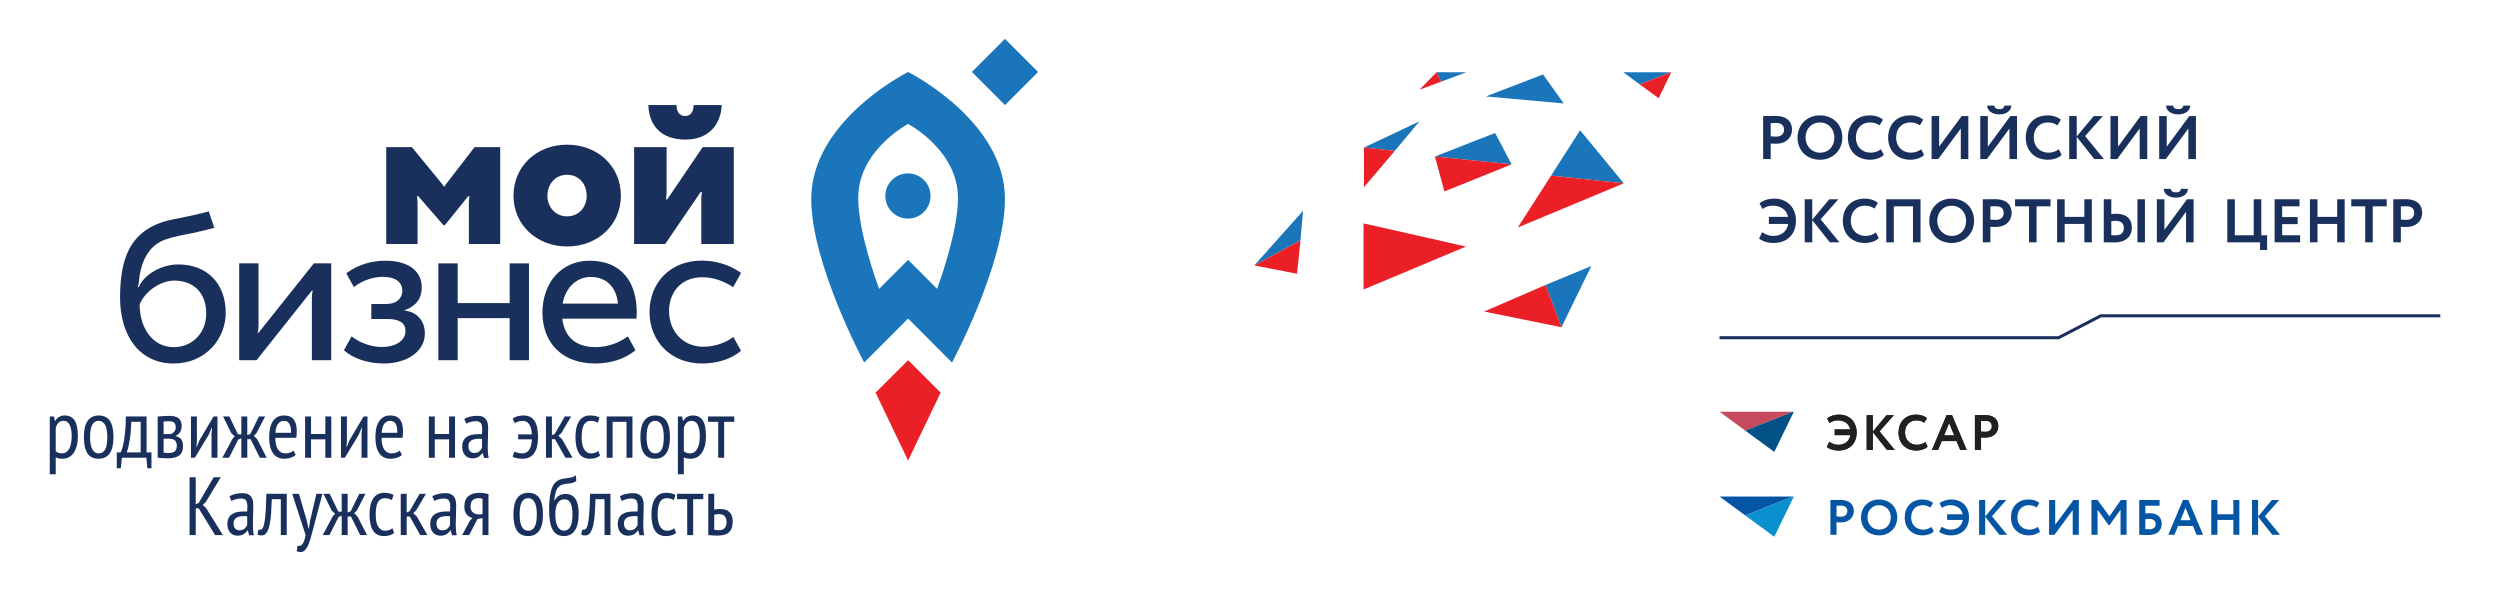 <?xml version="1.0" encoding="UTF-8"?> <svg xmlns="http://www.w3.org/2000/svg" width="330" height="80" viewBox="0 0 330 80" fill="none"> <path d="M7.355 59.562C7.457 59.65 7.571 59.719 7.699 59.769C7.826 59.82 7.995 59.845 8.206 59.845C8.591 59.845 8.896 59.65 9.121 59.257C9.347 58.864 9.46 58.305 9.46 57.578C9.46 57.273 9.44 56.996 9.4 56.75C9.36 56.502 9.296 56.29 9.209 56.111C9.121 55.934 9.011 55.795 8.877 55.697C8.742 55.599 8.576 55.55 8.381 55.55C7.849 55.55 7.508 55.874 7.355 56.521V59.562ZM6.57 54.973H7.127L7.246 55.561H7.29C7.559 55.081 7.98 54.842 8.555 54.842C9.129 54.842 9.559 55.056 9.847 55.484C10.134 55.913 10.277 56.615 10.277 57.589C10.277 58.046 10.23 58.459 10.136 58.826C10.041 59.193 9.906 59.506 9.733 59.764C9.558 60.022 9.346 60.218 9.094 60.352C8.844 60.487 8.566 60.554 8.26 60.554C8.049 60.554 7.882 60.541 7.759 60.516C7.635 60.49 7.501 60.438 7.355 60.358V62.603H6.57V54.973Z" fill="#1A305C"></path> <path d="M11.892 57.699C11.892 58.018 11.911 58.309 11.952 58.571C11.992 58.833 12.057 59.058 12.148 59.247C12.239 59.435 12.357 59.583 12.502 59.688C12.647 59.794 12.822 59.846 13.026 59.846C13.404 59.846 13.687 59.677 13.877 59.339C14.066 59.001 14.16 58.455 14.16 57.699C14.16 57.386 14.14 57.097 14.1 56.831C14.06 56.567 13.994 56.339 13.904 56.15C13.813 55.962 13.694 55.815 13.549 55.709C13.404 55.604 13.229 55.551 13.026 55.551C12.655 55.551 12.373 55.721 12.181 56.063C11.988 56.406 11.892 56.95 11.892 57.699ZM11.074 57.699C11.074 56.717 11.243 55.996 11.581 55.535C11.919 55.073 12.4 54.842 13.026 54.842C13.694 54.842 14.187 55.079 14.504 55.551C14.82 56.023 14.978 56.739 14.978 57.699C14.978 58.688 14.806 59.41 14.465 59.868C14.124 60.326 13.643 60.555 13.026 60.555C12.357 60.555 11.865 60.319 11.548 59.846C11.232 59.374 11.074 58.658 11.074 57.699Z" fill="#1A305C"></path> <path d="M18.565 59.716V55.682H17.333C17.319 55.995 17.298 56.336 17.273 56.707C17.248 57.078 17.209 57.446 17.159 57.813C17.108 58.18 17.046 58.531 16.973 58.865C16.901 59.199 16.816 59.483 16.722 59.716H18.565ZM19.994 61.809H19.448L19.318 60.425H16.09L15.948 61.809H15.414V59.716H15.927C15.97 59.636 16.03 59.488 16.107 59.274C16.183 59.06 16.257 58.762 16.33 58.38C16.402 57.999 16.466 57.528 16.521 56.968C16.575 56.409 16.606 55.744 16.613 54.973H19.35V59.716H19.994V61.809Z" fill="#1A305C"></path> <path d="M21.596 59.748C21.705 59.762 21.808 59.774 21.907 59.781C22.004 59.788 22.126 59.792 22.272 59.792C22.642 59.792 22.913 59.715 23.084 59.563C23.255 59.41 23.34 59.163 23.34 58.822C23.34 58.56 23.267 58.344 23.122 58.173C22.977 58.002 22.711 57.916 22.326 57.916H21.596V59.748ZM22.403 57.295C22.504 57.295 22.602 57.272 22.697 57.224C22.791 57.177 22.877 57.113 22.953 57.033C23.03 56.954 23.09 56.861 23.134 56.756C23.176 56.65 23.198 56.539 23.198 56.423C23.198 56.139 23.131 55.932 22.997 55.801C22.863 55.671 22.631 55.605 22.305 55.605C22.13 55.605 21.992 55.609 21.89 55.616C21.788 55.624 21.69 55.631 21.596 55.638V57.295H22.403ZM20.811 54.984C21.014 54.97 21.236 54.951 21.476 54.929C21.715 54.907 22.003 54.897 22.337 54.897C22.926 54.897 23.347 55.007 23.602 55.229C23.856 55.451 23.983 55.787 23.983 56.238C23.983 56.492 23.923 56.739 23.803 56.978C23.684 57.219 23.482 57.401 23.198 57.524V57.568C23.547 57.648 23.794 57.795 23.94 58.009C24.086 58.224 24.158 58.516 24.158 58.886C24.158 59.454 23.991 59.865 23.657 60.118C23.322 60.374 22.824 60.5 22.163 60.5C21.916 60.5 21.679 60.491 21.453 60.473C21.228 60.455 21.014 60.434 20.811 60.413V54.984Z" fill="#1A305C"></path> <path d="M27.92 57.284L27.986 56.455H27.942L27.56 57.371L25.718 60.424H25.205V54.973H25.99V58.21L25.925 59.006H25.968L26.328 58.112L28.193 54.973H28.705V60.424H27.92V57.284Z" fill="#1A305C"></path> <path d="M31.452 58.015L30.231 60.424H29.348L30.689 57.927L30.983 57.601L30.536 57.186L29.446 54.973H30.274L31.409 57.328H31.856V54.973H32.641V57.437L33.044 57.285L34.179 54.973H34.996L33.851 57.186L33.502 57.535L33.949 57.971L35.203 60.424H34.298L33.077 57.971H32.641V60.424H31.856V57.862L31.452 58.015Z" fill="#1A305C"></path> <path d="M38.419 57.132C38.433 56.587 38.357 56.187 38.19 55.933C38.023 55.678 37.794 55.551 37.503 55.551C37.169 55.551 36.904 55.678 36.707 55.933C36.511 56.187 36.394 56.587 36.358 57.132H38.419ZM39.029 60.053C38.855 60.213 38.634 60.337 38.365 60.425C38.095 60.511 37.812 60.555 37.514 60.555C37.172 60.555 36.876 60.488 36.625 60.353C36.375 60.219 36.168 60.026 36.004 59.776C35.84 59.524 35.721 59.225 35.644 58.876C35.568 58.527 35.529 58.135 35.529 57.699C35.529 56.768 35.7 56.06 36.042 55.573C36.384 55.086 36.867 54.842 37.492 54.842C37.696 54.842 37.897 54.868 38.098 54.918C38.297 54.969 38.477 55.071 38.637 55.224C38.797 55.377 38.926 55.591 39.024 55.867C39.122 56.144 39.172 56.503 39.172 56.947C39.172 57.07 39.166 57.203 39.155 57.344C39.144 57.486 39.131 57.633 39.117 57.786H36.347C36.347 58.098 36.373 58.382 36.423 58.636C36.475 58.891 36.554 59.107 36.664 59.285C36.773 59.463 36.912 59.601 37.083 59.699C37.254 59.798 37.467 59.846 37.721 59.846C37.918 59.846 38.112 59.81 38.305 59.737C38.497 59.665 38.644 59.578 38.746 59.475L39.029 60.053Z" fill="#1A305C"></path> <path d="M42.945 57.993H41.059V60.424H40.273V54.973H41.059V57.285H42.945V54.973H43.73V60.424H42.945V57.993Z" fill="#1A305C"></path> <path d="M47.721 57.284L47.786 56.455H47.743L47.361 57.371L45.519 60.424H45.006V54.973H45.791V58.21L45.725 59.006H45.769L46.129 58.112L47.993 54.973H48.506V60.424H47.721V57.284Z" fill="#1A305C"></path> <path d="M52.443 57.132C52.457 56.587 52.381 56.187 52.214 55.933C52.047 55.678 51.817 55.551 51.526 55.551C51.192 55.551 50.927 55.678 50.731 55.933C50.534 56.187 50.418 56.587 50.382 57.132H52.443ZM53.053 60.053C52.878 60.213 52.657 60.337 52.388 60.425C52.119 60.511 51.836 60.555 51.538 60.555C51.196 60.555 50.899 60.488 50.649 60.353C50.398 60.219 50.191 60.026 50.027 59.776C49.864 59.524 49.744 59.225 49.667 58.876C49.591 58.527 49.553 58.135 49.553 57.699C49.553 56.768 49.724 56.06 50.065 55.573C50.407 55.086 50.89 54.842 51.516 54.842C51.719 54.842 51.921 54.868 52.121 54.918C52.321 54.969 52.501 55.071 52.661 55.224C52.82 55.377 52.95 55.591 53.048 55.867C53.146 56.144 53.195 56.503 53.195 56.947C53.195 57.07 53.189 57.203 53.179 57.344C53.167 57.486 53.155 57.633 53.14 57.786H50.371C50.371 58.098 50.397 58.382 50.447 58.636C50.498 58.891 50.578 59.107 50.687 59.285C50.796 59.463 50.935 59.601 51.106 59.699C51.277 59.798 51.49 59.846 51.745 59.846C51.941 59.846 52.135 59.81 52.328 59.737C52.521 59.665 52.668 59.578 52.769 59.475L53.053 60.053Z" fill="#1A305C"></path> <path d="M59.279 57.993H57.392V60.424H56.607V54.973H57.392V57.285H59.279V54.973H60.064V60.424H59.279V57.993Z" fill="#1A305C"></path> <path d="M63.629 57.938C63.557 57.931 63.485 57.925 63.414 57.922C63.341 57.918 63.27 57.916 63.198 57.916C63.026 57.916 62.857 57.931 62.692 57.96C62.526 57.989 62.379 58.041 62.25 58.113C62.12 58.185 62.018 58.284 61.943 58.407C61.868 58.53 61.83 58.687 61.83 58.876C61.83 59.166 61.9 59.392 62.04 59.552C62.18 59.712 62.361 59.792 62.584 59.792C62.885 59.792 63.119 59.719 63.284 59.574C63.45 59.428 63.564 59.269 63.629 59.094V57.938ZM61.285 55.3C61.495 55.169 61.752 55.068 62.053 54.995C62.355 54.922 62.673 54.886 63.007 54.886C63.313 54.886 63.558 54.931 63.743 55.022C63.929 55.113 64.074 55.236 64.18 55.393C64.285 55.549 64.354 55.727 64.387 55.926C64.419 56.127 64.436 56.336 64.436 56.553C64.436 56.99 64.427 57.415 64.408 57.829C64.389 58.244 64.379 58.636 64.379 59.007C64.379 59.283 64.389 59.539 64.408 59.775C64.427 60.012 64.462 60.235 64.512 60.446H63.898L63.707 59.802H63.664C63.555 59.991 63.396 60.155 63.187 60.293C62.979 60.431 62.697 60.5 62.343 60.5C61.953 60.5 61.634 60.364 61.385 60.091C61.137 59.819 61.012 59.443 61.012 58.963C61.012 58.651 61.064 58.389 61.169 58.178C61.273 57.968 61.421 57.797 61.612 57.666C61.803 57.535 62.03 57.442 62.294 57.388C62.556 57.333 62.851 57.306 63.175 57.306H63.391C63.463 57.306 63.539 57.31 63.618 57.316C63.639 57.091 63.651 56.892 63.651 56.717C63.651 56.303 63.589 56.012 63.467 55.845C63.344 55.678 63.122 55.594 62.797 55.594C62.596 55.594 62.376 55.625 62.139 55.687C61.9 55.749 61.702 55.827 61.544 55.921L61.285 55.3Z" fill="#1A305C"></path> <path d="M68.393 57.339H70.203C70.182 56.772 70.067 56.333 69.86 56.019C69.653 55.707 69.36 55.551 68.982 55.551C68.749 55.551 68.546 55.584 68.372 55.649C68.197 55.715 68.055 55.787 67.946 55.867L67.674 55.246C67.841 55.122 68.044 55.025 68.284 54.952C68.524 54.879 68.801 54.842 69.113 54.842C69.767 54.842 70.249 55.079 70.558 55.551C70.867 56.023 71.021 56.739 71.021 57.699C71.021 58.651 70.845 59.365 70.493 59.841C70.14 60.317 69.644 60.555 69.004 60.555C68.444 60.555 68.001 60.468 67.674 60.294L67.892 59.596C68.03 59.676 68.193 59.737 68.383 59.781C68.571 59.825 68.753 59.846 68.928 59.846C69.735 59.846 70.16 59.229 70.203 57.993H68.393V57.339Z" fill="#1A305C"></path> <path d="M73.257 57.971H72.853V60.424H72.068V54.973H72.853V57.437L73.224 57.285L74.554 54.973H75.394L74.096 57.164L73.715 57.524L74.184 57.961L75.579 60.424H74.642L73.257 57.971Z" fill="#1A305C"></path> <path d="M79.21 60.151C79.028 60.29 78.821 60.391 78.589 60.457C78.356 60.522 78.113 60.555 77.859 60.555C77.509 60.555 77.215 60.488 76.976 60.353C76.736 60.219 76.54 60.026 76.391 59.776C76.243 59.524 76.134 59.223 76.065 58.87C75.996 58.518 75.961 58.127 75.961 57.699C75.961 56.768 76.126 56.059 76.458 55.572C76.788 55.086 77.262 54.842 77.88 54.842C78.164 54.842 78.407 54.868 78.611 54.918C78.815 54.969 78.988 55.035 79.135 55.115L78.916 55.802C78.625 55.635 78.309 55.551 77.968 55.551C77.575 55.551 77.278 55.724 77.079 56.069C76.879 56.414 76.779 56.957 76.779 57.699C76.779 57.997 76.801 58.276 76.844 58.538C76.888 58.8 76.961 59.027 77.062 59.219C77.165 59.411 77.295 59.564 77.455 59.677C77.615 59.79 77.815 59.846 78.055 59.846C78.244 59.846 78.42 59.813 78.584 59.748C78.747 59.682 78.88 59.606 78.982 59.519L79.21 60.151Z" fill="#1A305C"></path> <path d="M82.698 55.682H80.867V60.424H80.082V54.973H83.484V60.424H82.698V55.682Z" fill="#1A305C"></path> <path d="M85.349 57.699C85.349 58.018 85.368 58.309 85.409 58.571C85.449 58.833 85.514 59.058 85.605 59.247C85.696 59.435 85.814 59.583 85.959 59.688C86.105 59.794 86.279 59.846 86.483 59.846C86.861 59.846 87.144 59.677 87.334 59.339C87.523 59.001 87.617 58.455 87.617 57.699C87.617 57.386 87.597 57.097 87.557 56.831C87.517 56.567 87.451 56.339 87.361 56.15C87.27 55.962 87.151 55.815 87.006 55.709C86.861 55.604 86.686 55.551 86.483 55.551C86.112 55.551 85.831 55.721 85.638 56.063C85.445 56.406 85.349 56.95 85.349 57.699ZM84.531 57.699C84.531 56.717 84.7 55.996 85.038 55.535C85.376 55.073 85.858 54.842 86.483 54.842C87.151 54.842 87.644 55.079 87.961 55.551C88.277 56.023 88.435 56.739 88.435 57.699C88.435 58.688 88.263 59.41 87.922 59.868C87.581 60.326 87.1 60.555 86.483 60.555C85.814 60.555 85.322 60.319 85.005 59.846C84.689 59.374 84.531 58.658 84.531 57.699Z" fill="#1A305C"></path> <path d="M90.266 59.562C90.367 59.65 90.482 59.719 90.609 59.769C90.736 59.82 90.905 59.845 91.116 59.845C91.502 59.845 91.806 59.65 92.031 59.257C92.257 58.864 92.37 58.305 92.37 57.578C92.37 57.273 92.35 56.996 92.31 56.75C92.27 56.502 92.206 56.29 92.12 56.111C92.031 55.934 91.921 55.795 91.787 55.697C91.652 55.599 91.487 55.55 91.291 55.55C90.759 55.55 90.418 55.874 90.266 56.521V59.562ZM89.481 54.973H90.037L90.156 55.561H90.2C90.469 55.081 90.89 54.842 91.465 54.842C92.039 54.842 92.47 55.056 92.757 55.484C93.044 55.913 93.188 56.615 93.188 57.589C93.188 58.046 93.14 58.459 93.046 58.826C92.951 59.193 92.817 59.506 92.643 59.764C92.468 60.022 92.256 60.218 92.004 60.352C91.754 60.487 91.476 60.554 91.17 60.554C90.96 60.554 90.793 60.541 90.669 60.516C90.546 60.49 90.411 60.438 90.266 60.358V62.603H89.481V54.973Z" fill="#1A305C"></path> <path d="M96.928 55.682H95.587V60.424H94.802V55.682H93.461V54.973H96.928V55.682Z" fill="#1A305C"></path> <path d="M26.23 67.1H25.837V70.633H25.02V63.001H25.837V66.555L26.219 66.402L28.204 63.001H29.142L27.146 66.293L26.764 66.642L27.212 67.078L29.425 70.633H28.389L26.23 67.1Z" fill="#1A305C"></path> <path d="M32.629 68.147C32.557 68.14 32.485 68.135 32.414 68.13C32.341 68.127 32.27 68.125 32.198 68.125C32.026 68.125 31.857 68.14 31.692 68.169C31.526 68.198 31.379 68.249 31.25 68.322C31.12 68.395 31.018 68.493 30.943 68.616C30.868 68.74 30.83 68.896 30.83 69.085C30.83 69.375 30.9 69.601 31.04 69.761C31.18 69.92 31.361 70.001 31.584 70.001C31.885 70.001 32.119 69.928 32.284 69.782C32.45 69.637 32.564 69.477 32.629 69.303V68.147ZM30.285 65.509C30.495 65.378 30.752 65.277 31.053 65.204C31.355 65.131 31.673 65.094 32.007 65.094C32.313 65.094 32.558 65.14 32.743 65.231C32.929 65.322 33.074 65.445 33.18 65.602C33.285 65.758 33.354 65.936 33.387 66.135C33.419 66.335 33.436 66.545 33.436 66.762C33.436 67.199 33.427 67.624 33.408 68.038C33.389 68.453 33.38 68.845 33.38 69.216C33.38 69.492 33.389 69.748 33.408 69.984C33.427 70.221 33.462 70.444 33.512 70.655H32.898L32.707 70.011H32.664C32.555 70.201 32.396 70.364 32.187 70.502C31.979 70.64 31.697 70.709 31.343 70.709C30.953 70.709 30.634 70.573 30.385 70.3C30.137 70.028 30.012 69.652 30.012 69.172C30.012 68.86 30.064 68.598 30.169 68.387C30.274 68.176 30.421 68.006 30.612 67.875C30.803 67.744 31.03 67.651 31.294 67.596C31.556 67.542 31.851 67.515 32.175 67.515H32.391C32.463 67.515 32.539 67.519 32.618 67.526C32.639 67.301 32.651 67.1 32.651 66.926C32.651 66.512 32.589 66.221 32.467 66.054C32.344 65.887 32.122 65.803 31.797 65.803C31.596 65.803 31.376 65.834 31.139 65.896C30.9 65.958 30.702 66.036 30.544 66.13L30.285 65.509Z" fill="#1A305C"></path> <path d="M37.067 65.89H35.879C35.857 66.508 35.828 67.105 35.791 67.683C35.755 68.261 35.691 68.772 35.601 69.215C35.51 69.658 35.381 70.013 35.213 70.278C35.046 70.543 34.825 70.676 34.548 70.676C34.425 70.676 34.32 70.668 34.232 70.655C34.145 70.64 34.065 70.615 33.992 70.579L34.113 69.901C34.265 69.946 34.401 69.936 34.521 69.874C34.641 69.812 34.745 69.623 34.832 69.306C34.919 68.99 34.99 68.504 35.044 67.853C35.099 67.201 35.137 66.311 35.159 65.181H37.852V70.632H37.067V65.89Z" fill="#1A305C"></path> <path d="M40.491 68.702L40.72 69.76H40.775L40.938 68.702L41.767 65.181H42.562L41.265 70.076C41.163 70.469 41.062 70.836 40.96 71.178C40.858 71.519 40.747 71.815 40.627 72.066C40.508 72.316 40.373 72.513 40.224 72.655C40.075 72.796 39.899 72.867 39.695 72.867C39.491 72.867 39.314 72.834 39.161 72.769L39.292 72.028C39.394 72.064 39.495 72.071 39.597 72.049C39.698 72.028 39.795 71.966 39.886 71.864C39.977 71.762 40.06 71.611 40.136 71.412C40.213 71.211 40.28 70.952 40.338 70.632L38.572 65.181H39.466L40.491 68.702Z" fill="#1A305C"></path> <path d="M44.7 68.223L43.479 70.633H42.596L43.937 68.136L44.231 67.809L43.784 67.394L42.694 65.182H43.522L44.657 67.537H45.104V65.182H45.889V67.646L46.292 67.493L47.427 65.182H48.244L47.099 67.394L46.75 67.743L47.197 68.179L48.451 70.633H47.547L46.325 68.179H45.889V70.633H45.104V68.07L44.7 68.223Z" fill="#1A305C"></path> <path d="M52.027 70.36C51.845 70.499 51.638 70.6 51.405 70.666C51.173 70.731 50.929 70.764 50.675 70.764C50.326 70.764 50.031 70.696 49.792 70.562C49.552 70.428 49.357 70.235 49.208 69.985C49.059 69.733 48.95 69.432 48.881 69.079C48.812 68.727 48.777 68.337 48.777 67.907C48.777 66.977 48.943 66.268 49.274 65.781C49.605 65.295 50.079 65.051 50.697 65.051C50.981 65.051 51.224 65.077 51.427 65.127C51.631 65.178 51.805 65.244 51.951 65.324L51.733 66.011C51.441 65.844 51.125 65.76 50.784 65.76C50.391 65.76 50.095 65.933 49.895 66.278C49.695 66.623 49.596 67.166 49.596 67.907C49.596 68.206 49.617 68.486 49.66 68.747C49.705 69.009 49.777 69.236 49.879 69.428C49.981 69.621 50.111 69.773 50.272 69.886C50.431 69.999 50.631 70.055 50.871 70.055C51.06 70.055 51.236 70.022 51.4 69.957C51.563 69.891 51.697 69.815 51.798 69.728L52.027 70.36Z" fill="#1A305C"></path> <path d="M54.087 68.18H53.684V70.633H52.898V65.182H53.684V67.646L54.054 67.494L55.384 65.182H56.224L54.926 67.373L54.545 67.733L55.014 68.169L56.409 70.633H55.472L54.087 68.18Z" fill="#1A305C"></path> <path d="M59.408 68.147C59.337 68.14 59.264 68.135 59.193 68.13C59.121 68.127 59.049 68.125 58.978 68.125C58.805 68.125 58.636 68.14 58.471 68.169C58.306 68.198 58.159 68.249 58.029 68.322C57.9 68.395 57.797 68.493 57.722 68.616C57.647 68.74 57.609 68.896 57.609 69.085C57.609 69.375 57.679 69.601 57.819 69.761C57.959 69.92 58.141 70.001 58.364 70.001C58.665 70.001 58.899 69.928 59.063 69.782C59.229 69.637 59.343 69.477 59.408 69.303V68.147ZM57.064 65.509C57.274 65.378 57.531 65.277 57.833 65.204C58.134 65.131 58.452 65.094 58.786 65.094C59.092 65.094 59.337 65.14 59.523 65.231C59.709 65.322 59.853 65.445 59.959 65.602C60.064 65.758 60.133 65.936 60.166 66.135C60.199 66.335 60.215 66.545 60.215 66.762C60.215 67.199 60.206 67.624 60.187 68.038C60.169 68.453 60.159 68.845 60.159 69.216C60.159 69.492 60.169 69.748 60.187 69.984C60.206 70.221 60.241 70.444 60.291 70.655H59.677L59.487 70.011H59.443C59.334 70.201 59.176 70.364 58.966 70.502C58.758 70.64 58.476 70.709 58.123 70.709C57.733 70.709 57.413 70.573 57.164 70.3C56.916 70.028 56.791 69.652 56.791 69.172C56.791 68.86 56.844 68.598 56.948 68.387C57.053 68.176 57.2 68.006 57.392 67.875C57.582 67.744 57.809 67.651 58.073 67.596C58.336 67.542 58.63 67.515 58.954 67.515H59.17C59.243 67.515 59.318 67.519 59.398 67.526C59.419 67.301 59.43 67.1 59.43 66.926C59.43 66.512 59.368 66.221 59.246 66.054C59.124 65.887 58.901 65.803 58.577 65.803C58.375 65.803 58.155 65.834 57.918 65.896C57.679 65.958 57.481 66.036 57.323 66.13L57.064 65.509Z" fill="#1A305C"></path> <path d="M63.693 67.874V65.858C63.62 65.821 63.537 65.796 63.443 65.781C63.348 65.767 63.264 65.76 63.191 65.76C62.843 65.76 62.575 65.851 62.39 66.032C62.204 66.214 62.112 66.49 62.112 66.862C62.112 67.196 62.217 67.455 62.429 67.64C62.639 67.826 62.919 67.911 63.268 67.897L63.693 67.874ZM63.693 68.376L63.028 68.507L61.927 70.633H61L62.014 68.757L62.363 68.365C62.065 68.307 61.812 68.154 61.605 67.908C61.398 67.661 61.294 67.326 61.294 66.904C61.294 66.25 61.471 65.778 61.824 65.487C62.176 65.197 62.657 65.051 63.268 65.051C63.493 65.051 63.706 65.068 63.906 65.1C64.106 65.133 64.296 65.171 64.478 65.215V70.633H63.693V68.376Z" fill="#1A305C"></path> <path d="M68.589 67.906C68.589 68.225 68.609 68.516 68.649 68.778C68.689 69.04 68.755 69.265 68.845 69.454C68.936 69.643 69.054 69.79 69.199 69.895C69.345 70.001 69.519 70.053 69.723 70.053C70.101 70.053 70.384 69.885 70.574 69.546C70.763 69.208 70.857 68.661 70.857 67.906C70.857 67.593 70.837 67.304 70.797 67.038C70.757 66.774 70.691 66.546 70.601 66.357C70.51 66.168 70.392 66.022 70.246 65.916C70.101 65.811 69.927 65.758 69.723 65.758C69.352 65.758 69.071 65.928 68.878 66.27C68.685 66.613 68.589 67.157 68.589 67.906ZM67.772 67.906C67.772 66.924 67.94 66.203 68.278 65.742C68.616 65.28 69.098 65.049 69.723 65.049C70.392 65.049 70.884 65.286 71.201 65.758C71.517 66.23 71.675 66.946 71.675 67.906C71.675 68.894 71.504 69.617 71.163 70.075C70.821 70.533 70.341 70.762 69.723 70.762C69.054 70.762 68.562 70.525 68.246 70.053C67.93 69.581 67.772 68.865 67.772 67.906Z" fill="#1A305C"></path> <path d="M73.3 67.917C73.3 68.215 73.322 68.493 73.365 68.751C73.409 69.009 73.478 69.234 73.572 69.427C73.667 69.619 73.785 69.771 73.927 69.885C74.068 69.997 74.238 70.053 74.434 70.053C74.812 70.053 75.095 69.875 75.285 69.519C75.474 69.163 75.568 68.612 75.568 67.863C75.568 67.267 75.488 66.792 75.328 66.439C75.168 66.087 74.906 65.911 74.543 65.911C74.114 65.911 73.8 66.085 73.6 66.434C73.4 66.783 73.3 67.277 73.3 67.917ZM73.191 66.107C73.38 65.766 73.591 65.529 73.823 65.399C74.056 65.268 74.347 65.202 74.695 65.202C75.234 65.202 75.65 65.413 75.944 65.834C76.239 66.256 76.386 66.907 76.386 67.786C76.386 68.797 76.215 69.545 75.874 70.032C75.532 70.519 75.055 70.762 74.445 70.762C74.118 70.762 73.832 70.698 73.589 70.571C73.345 70.444 73.142 70.244 72.978 69.972C72.815 69.699 72.691 69.344 72.607 68.909C72.524 68.473 72.482 67.945 72.482 67.328C72.482 66.703 72.51 66.168 72.564 65.725C72.619 65.282 72.695 64.908 72.793 64.602C72.891 64.297 73.009 64.054 73.147 63.872C73.286 63.691 73.442 63.547 73.616 63.441C73.791 63.336 73.981 63.262 74.189 63.218C74.396 63.175 74.616 63.139 74.848 63.109C75.154 63.073 75.397 63.029 75.578 62.978C75.761 62.928 75.906 62.84 76.015 62.716L76.07 63.469C76.011 63.531 75.946 63.583 75.874 63.625C75.8 63.667 75.713 63.704 75.612 63.735C75.51 63.765 75.392 63.79 75.257 63.809C75.123 63.829 74.964 63.846 74.783 63.861C74.536 63.883 74.32 63.93 74.134 64.002C73.949 64.076 73.788 64.194 73.654 64.358C73.52 64.521 73.413 64.745 73.333 65.028C73.252 65.311 73.198 65.671 73.169 66.107H73.191Z" fill="#1A305C"></path> <path d="M79.798 65.89H78.609C78.587 66.508 78.559 67.105 78.522 67.683C78.486 68.261 78.422 68.772 78.331 69.215C78.24 69.658 78.112 70.013 77.944 70.278C77.776 70.543 77.555 70.676 77.279 70.676C77.156 70.676 77.05 70.668 76.963 70.655C76.876 70.64 76.795 70.615 76.723 70.579L76.843 69.901C76.995 69.946 77.131 69.936 77.252 69.874C77.371 69.812 77.475 69.623 77.563 69.306C77.649 68.99 77.721 68.504 77.775 67.853C77.83 67.201 77.868 66.311 77.889 65.181H80.583V70.632H79.798V65.89Z" fill="#1A305C"></path> <path d="M84.16 68.147C84.089 68.14 84.016 68.135 83.945 68.13C83.873 68.127 83.801 68.125 83.73 68.125C83.557 68.125 83.388 68.14 83.223 68.169C83.058 68.198 82.911 68.249 82.781 68.322C82.652 68.395 82.549 68.493 82.474 68.616C82.399 68.74 82.361 68.896 82.361 69.085C82.361 69.375 82.431 69.601 82.571 69.761C82.711 69.92 82.893 70.001 83.115 70.001C83.416 70.001 83.651 69.928 83.816 69.782C83.981 69.637 84.096 69.477 84.16 69.303V68.147ZM81.816 65.509C82.026 65.378 82.283 65.277 82.585 65.204C82.886 65.131 83.204 65.094 83.538 65.094C83.844 65.094 84.09 65.14 84.275 65.231C84.461 65.322 84.605 65.445 84.711 65.602C84.816 65.758 84.885 65.936 84.918 66.135C84.951 66.335 84.967 66.545 84.967 66.762C84.967 67.199 84.958 67.624 84.939 68.038C84.921 68.453 84.911 68.845 84.911 69.216C84.911 69.492 84.921 69.748 84.939 69.984C84.958 70.221 84.993 70.444 85.043 70.655H84.429L84.239 70.011H84.195C84.087 70.201 83.928 70.364 83.718 70.502C83.51 70.64 83.228 70.709 82.875 70.709C82.485 70.709 82.165 70.573 81.916 70.3C81.668 70.028 81.543 69.652 81.543 69.172C81.543 68.86 81.596 68.598 81.7 68.387C81.805 68.176 81.953 68.006 82.144 67.875C82.334 67.744 82.561 67.651 82.825 67.596C83.088 67.542 83.382 67.515 83.706 67.515H83.922C83.995 67.515 84.07 67.519 84.15 67.526C84.171 67.301 84.182 67.1 84.182 66.926C84.182 66.512 84.12 66.221 83.998 66.054C83.876 65.887 83.653 65.803 83.329 65.803C83.127 65.803 82.907 65.834 82.67 65.896C82.431 65.958 82.233 66.036 82.075 66.13L81.816 65.509Z" fill="#1A305C"></path> <path d="M89.24 70.36C89.058 70.499 88.851 70.6 88.618 70.666C88.385 70.731 88.142 70.764 87.888 70.764C87.539 70.764 87.244 70.696 87.005 70.562C86.765 70.428 86.57 70.235 86.421 69.985C86.272 69.733 86.163 69.432 86.094 69.079C86.025 68.727 85.99 68.337 85.99 67.907C85.99 66.977 86.156 66.268 86.487 65.781C86.817 65.295 87.292 65.051 87.91 65.051C88.194 65.051 88.437 65.077 88.64 65.127C88.844 65.178 89.018 65.244 89.164 65.324L88.945 66.011C88.654 65.844 88.338 65.76 87.997 65.76C87.604 65.76 87.308 65.933 87.108 66.278C86.908 66.623 86.808 67.166 86.808 67.907C86.808 68.206 86.83 68.486 86.873 68.747C86.918 69.009 86.99 69.236 87.091 69.428C87.194 69.621 87.324 69.773 87.484 69.886C87.644 69.999 87.844 70.055 88.084 70.055C88.273 70.055 88.449 70.022 88.613 69.957C88.776 69.891 88.909 69.815 89.011 69.728L89.24 70.36Z" fill="#1A305C"></path> <path d="M92.838 65.891H91.497V70.633H90.713V65.891H89.371V65.182H92.838V65.891Z" fill="#1A305C"></path> <path d="M94.277 69.924C94.496 69.967 94.695 69.988 94.877 69.988C95.56 69.988 95.902 69.629 95.902 68.91C95.902 68.582 95.822 68.326 95.662 68.141C95.502 67.956 95.248 67.863 94.899 67.863C94.804 67.863 94.703 67.868 94.593 67.879C94.484 67.89 94.379 67.91 94.277 67.939V69.924ZM94.277 67.263C94.423 67.234 94.561 67.214 94.691 67.203C94.822 67.192 94.946 67.187 95.062 67.187C95.367 67.187 95.625 67.229 95.836 67.312C96.048 67.396 96.218 67.511 96.349 67.656C96.48 67.801 96.575 67.974 96.633 68.174C96.691 68.374 96.72 68.586 96.72 68.811C96.72 69.473 96.56 69.952 96.24 70.25C95.92 70.549 95.418 70.697 94.736 70.697C94.307 70.697 93.892 70.675 93.492 70.632V65.181H94.277V67.263Z" fill="#1A305C"></path> <path fill-rule="evenodd" clip-rule="evenodd" d="M124.163 51.83L119.871 47.544L115.576 51.83L119.869 60.793L124.163 51.83Z" fill="#EB2027"></path> <path fill-rule="evenodd" clip-rule="evenodd" d="M119.849 22.887C118.201 22.887 116.865 24.223 116.865 25.87C116.866 27.518 118.201 28.854 119.848 28.854C121.496 28.854 122.832 27.518 122.832 25.87C122.832 24.223 121.496 22.887 119.849 22.887Z" fill="#1A75BB"></path> <path fill-rule="evenodd" clip-rule="evenodd" d="M119.87 9.501C118.961 9.966 107.084 16.241 107.084 26.268C107.084 34.844 114.075 47.852 114.075 47.852L119.87 42.047L125.665 47.852C125.665 47.852 132.655 34.844 132.655 26.268C132.656 16.241 120.779 9.966 119.87 9.501ZM123.695 38.131L119.87 34.298L116.044 38.131C115.848 37.599 113.285 30.662 113.285 26.136C113.285 20.03 119.409 16.609 119.869 16.358C120.33 16.609 126.454 20.03 126.454 26.136C126.454 30.662 123.891 37.599 123.695 38.131Z" fill="#1A75BB"></path> <path fill-rule="evenodd" clip-rule="evenodd" d="M132.655 13.869L128.285 9.5L132.655 5.131L137.024 9.5L132.655 13.869Z" fill="#1A75BB"></path> <path fill-rule="evenodd" clip-rule="evenodd" d="M91.556 13.868C91.556 14.782 91.142 15.312 90.425 15.312C89.708 15.312 89.296 14.75 89.296 13.868H85.582C85.687 16.588 87.26 18.424 90.482 18.424C93.456 18.424 95.152 16.538 95.267 13.868H91.556Z" fill="#1A305C"></path> <path fill-rule="evenodd" clip-rule="evenodd" d="M83.701 32.207L83.703 19.423H87.993C87.993 19.423 87.991 24.939 87.991 25.375C87.992 25.811 87.9 26.306 87.9 26.306H88.085L92.755 19.423H96.859V32.207H92.568V26.2C92.568 25.771 92.662 25.363 92.662 25.363H92.477L87.807 32.207H83.701Z" fill="#1A305C"></path> <path fill-rule="evenodd" clip-rule="evenodd" d="M74.85 19.096C78.922 19.096 81.958 21.974 81.958 25.833C81.958 29.653 78.922 32.533 74.85 32.533C70.819 32.533 67.781 29.653 67.781 25.833C67.781 21.974 70.819 19.096 74.85 19.096ZM74.85 28.559C76.406 28.559 77.442 27.349 77.442 25.833C77.443 24.278 76.406 23.068 74.85 23.068C73.334 23.068 72.259 24.278 72.259 25.833C72.259 27.349 73.334 28.559 74.85 28.559Z" fill="#1A305C"></path> <path fill-rule="evenodd" clip-rule="evenodd" d="M62.642 19.421C62.642 19.421 59.058 24.078 58.914 24.255C58.738 24.472 58.722 24.59 58.722 24.59H58.537C58.537 24.59 58.501 24.463 58.333 24.255C58.08 23.941 54.368 19.421 54.368 19.421H50.984V32.205H55.119V26.838C55.119 26.259 55.025 25.907 55.025 25.907H55.213L58.537 29.726H58.717L61.797 25.907H61.983C61.983 25.907 61.89 26.254 61.89 26.838V32.205H66.027V19.421H62.642Z" fill="#1A305C"></path> <path fill-rule="evenodd" clip-rule="evenodd" d="M23.551 34.907C21.389 34.907 19.125 36.108 18.299 37.9L18.181 37.899C18.228 37.712 18.305 37.528 18.317 37.352C18.518 34.598 19.617 32.405 21.749 31.647C23.09 31.171 24.419 30.978 25.434 30.762C26.518 30.532 27.631 30.262 28.284 30.067L27.563 27.903C26.375 28.231 25.269 28.468 23.408 28.847C22.622 29.007 21.763 29.145 20.759 29.568C17.345 31.006 15.848 33.875 15.848 39.286C15.848 44.147 18.273 47.982 22.925 47.982C27.201 47.982 29.798 44.645 29.798 41.292C29.798 37.423 27.319 34.907 23.551 34.907ZM22.931 45.824C20.071 45.824 18.433 43.194 18.433 40.196C19.108 38.45 21.21 37.04 22.982 37.04C25.571 37.04 27.222 38.65 27.222 41.406C27.223 43.964 25.355 45.824 22.931 45.824Z" fill="#1A305C"></path> <path fill-rule="evenodd" clip-rule="evenodd" d="M34.125 43.922C34.125 43.922 34.077 43.921 34.008 43.921C34.063 43.718 34.125 43.419 34.125 43.121V34.763L31.574 34.764V47.547H33.862L41.168 38.358H41.286C41.228 38.558 41.167 38.896 41.167 39.19V47.547H43.719V34.764H41.431L34.125 43.922Z" fill="#1A305C"></path> <path fill-rule="evenodd" clip-rule="evenodd" d="M53.425 40.994V40.938C54.932 40.397 55.672 39.402 55.672 37.922C55.672 35.789 53.936 34.416 50.863 34.416C49.098 34.416 47.237 34.906 45.705 36.079L46.709 37.891C47.857 36.991 49.322 36.544 50.522 36.544C52.201 36.544 53.105 37.24 53.105 38.378C53.105 39.402 52.314 40.124 51.034 40.124H49.014V42.11H51.177C52.741 42.11 53.524 42.644 53.524 43.697C53.524 44.949 52.265 45.803 50.354 45.803C49.009 45.803 47.434 45.223 46.408 44.398L45.4 46.239C46.512 47.246 48.43 47.982 50.664 47.982C53.736 47.982 56.085 46.372 56.085 44.01C56.085 42.445 55.132 41.194 53.425 40.994Z" fill="#1A305C"></path> <path fill-rule="evenodd" clip-rule="evenodd" d="M67.274 40.008H60.413V34.764H57.863V47.547H60.413V41.995H67.274V47.547H69.826V34.764H67.274V40.008Z" fill="#1A305C"></path> <path fill-rule="evenodd" clip-rule="evenodd" d="M77.819 34.416C74.058 34.416 71.603 37.371 71.603 41.266C71.603 45.112 74.073 47.982 78.553 47.982C80.715 47.982 82.556 47.319 83.881 46.239L82.873 44.398C81.891 45.134 80.393 45.82 78.627 45.82C75.828 45.82 74.476 44.3 74.23 42.065H84.011C84.037 41.803 84.053 41.538 84.053 41.266C84.053 37.371 82.17 34.416 77.819 34.416ZM74.267 40.076C74.593 38.097 76.04 36.56 77.944 36.56C80.251 36.56 81.371 38.11 81.573 40.076H74.267Z" fill="#1A305C"></path> <path fill-rule="evenodd" clip-rule="evenodd" d="M92.835 45.77C90.232 45.77 88.315 43.813 88.315 41.036C88.315 38.663 89.843 36.6 92.688 36.6C93.981 36.6 95.284 36.942 96.781 37.905C96.781 37.905 97.431 36.735 97.818 36.026C96.287 34.94 94.517 34.401 92.62 34.401C88.502 34.401 85.738 37.292 85.738 41.188C85.738 44.983 88.493 47.982 92.663 47.982C94.707 47.982 96.49 47.395 97.815 46.315L96.808 44.474C95.826 45.211 94.405 45.77 92.835 45.77Z" fill="#1A305C"></path> <path d="M226.975 44.582H271.724L277.297 41.687H322.119" stroke="#1A305C" stroke-width="0.407"></path> <path fill-rule="evenodd" clip-rule="evenodd" d="M236.689 54.345L230.363 56.836L226.975 54.345H236.689Z" fill="#C6495E"></path> <path fill-rule="evenodd" clip-rule="evenodd" d="M236.787 54.345L234.206 59.652L230.361 56.836L236.689 54.345H236.787Z" fill="#015086"></path> <path fill-rule="evenodd" clip-rule="evenodd" d="M262.074 55.547C262.625 55.547 262.921 55.781 262.921 56.262C262.921 56.773 262.545 57.003 262.065 57.003C261.883 57.003 261.686 56.988 261.496 56.971V55.559C261.713 55.551 261.911 55.547 262.074 55.547ZM261.496 59.397V57.737C261.696 57.757 261.956 57.757 262.094 57.757C263.191 57.757 263.773 57.048 263.773 56.267C263.773 55.511 263.349 54.79 261.997 54.79C261.672 54.79 260.944 54.804 260.69 54.804V59.397H261.496ZM257.288 55.834L257.96 57.469H256.615L257.288 55.834ZM255.014 59.397H255.827L256.304 58.224H258.269L258.746 59.397H259.604L257.665 54.79H256.955L255.014 59.397ZM254.139 58.349C253.824 58.591 253.437 58.716 253.05 58.716C252.112 58.716 251.461 58.06 251.461 57.101C251.461 56.103 252.105 55.486 252.956 55.486C253.416 55.486 253.721 55.611 253.995 55.796L254.356 55.2C254.053 54.922 253.556 54.732 252.956 54.732C251.441 54.732 250.606 55.781 250.606 57.101C250.606 58.53 251.572 59.471 252.976 59.471C253.574 59.471 254.159 59.26 254.448 58.952L254.139 58.349ZM246.402 59.397H247.207V57.029L249.084 59.397H250.109L248.1 56.943L249.988 54.804H249.021L247.207 56.983V54.804H246.402V59.397ZM242.182 57.436H244.248C244.109 58.282 243.446 58.716 242.657 58.716C242.182 58.716 241.768 58.538 241.479 58.313L241.131 58.991C241.452 59.267 242.036 59.471 242.673 59.471C244.144 59.471 245.077 58.53 245.077 57.094C245.077 55.665 244.118 54.732 242.765 54.732C242.063 54.732 241.504 54.962 241.182 55.238L241.497 55.841C241.819 55.598 242.207 55.486 242.573 55.486C243.44 55.486 244.073 55.911 244.227 56.681H242.182V57.436Z" fill="#221F1F"></path> <path fill-rule="evenodd" clip-rule="evenodd" d="M262.074 55.547C262.625 55.547 262.921 55.781 262.921 56.262C262.921 56.773 262.545 57.003 262.065 57.003C261.883 57.003 261.686 56.988 261.496 56.971V55.559C261.713 55.551 261.911 55.547 262.074 55.547ZM261.496 59.397V57.737C261.696 57.757 261.956 57.757 262.094 57.757C263.191 57.757 263.773 57.048 263.773 56.267C263.773 55.511 263.349 54.79 261.997 54.79C261.672 54.79 260.944 54.804 260.69 54.804V59.397H261.496ZM257.288 55.834L257.96 57.469H256.615L257.288 55.834ZM255.014 59.397H255.827L256.304 58.224H258.269L258.746 59.397H259.604L257.665 54.79H256.955L255.014 59.397ZM254.139 58.349C253.824 58.591 253.437 58.716 253.05 58.716C252.112 58.716 251.461 58.06 251.461 57.101C251.461 56.103 252.105 55.486 252.956 55.486C253.416 55.486 253.721 55.611 253.995 55.796L254.356 55.2C254.053 54.922 253.556 54.732 252.956 54.732C251.441 54.732 250.606 55.781 250.606 57.101C250.606 58.53 251.572 59.471 252.976 59.471C253.574 59.471 254.159 59.26 254.448 58.952L254.139 58.349ZM246.402 59.397H247.207V57.029L249.084 59.397H250.109L248.1 56.943L249.988 54.804H249.021L247.207 56.983V54.804H246.402V59.397ZM242.182 57.436H244.248C244.109 58.282 243.446 58.716 242.657 58.716C242.182 58.716 241.768 58.538 241.479 58.313L241.131 58.991C241.452 59.267 242.036 59.471 242.673 59.471C244.144 59.471 245.077 58.53 245.077 57.094C245.077 55.665 244.118 54.732 242.765 54.732C242.063 54.732 241.504 54.962 241.182 55.238L241.497 55.841C241.819 55.598 242.207 55.486 242.573 55.486C243.44 55.486 244.073 55.911 244.227 56.681H242.182V57.436Z" fill="#221F1F"></path> <path fill-rule="evenodd" clip-rule="evenodd" d="M236.689 65.542L230.363 68.031L226.975 65.542H236.689Z" fill="#0455A4"></path> <path fill-rule="evenodd" clip-rule="evenodd" d="M236.787 65.542L234.206 70.85L230.361 68.032L236.689 65.542H236.787Z" fill="#0A8FCF"></path> <path fill-rule="evenodd" clip-rule="evenodd" d="M297.264 70.596H298.071V68.226L299.947 70.596H300.972L298.963 68.144L300.853 66.002H299.883L298.071 68.18V66.002H297.264V70.596ZM294.798 70.596H295.595V66.002H294.798V67.879H292.697V66.002H291.887V70.596H292.697V68.633H294.798V70.596ZM288.488 67.033L289.16 68.669H287.815L288.488 67.033ZM286.21 70.596H287.026L287.507 69.421H289.466L289.946 70.596H290.806L288.862 65.989H288.154L286.21 70.596ZM283.737 68.498C284.301 68.498 284.542 68.792 284.542 69.183C284.542 69.591 284.296 69.868 283.697 69.868C283.528 69.868 283.37 69.856 283.184 69.841V68.535C283.391 68.508 283.586 68.498 283.737 68.498ZM282.378 70.596C282.646 70.596 283.041 70.624 283.573 70.624C284.702 70.624 285.346 70.075 285.346 69.129C285.346 68.277 284.762 67.743 283.802 67.743C283.638 67.743 283.36 67.755 283.184 67.781V66.756H285.064V66.002H282.378V70.596ZM276.071 70.596H276.88V67.295L278.343 69.315H278.461L279.912 67.277V70.596H280.711V66.002H279.95L278.454 68.149L276.885 66.002H276.071V70.596ZM271.19 70.596L273.598 67.335V70.596H274.404V66.002H273.698L271.287 69.269V66.002H270.48V70.596H271.19ZM268.979 69.546C268.663 69.79 268.275 69.913 267.888 69.913C266.948 69.913 266.297 69.258 266.297 68.298C266.297 67.302 266.941 66.685 267.795 66.685C268.255 66.685 268.556 66.811 268.83 66.995L269.195 66.395C268.89 66.121 268.392 65.931 267.795 65.931C266.279 65.931 265.445 66.981 265.445 68.298C265.445 69.731 266.41 70.67 267.817 70.67C268.413 70.67 268.996 70.459 269.283 70.151L268.979 69.546ZM261.24 70.596H262.048V68.226L263.926 70.596H264.946L262.939 68.144L264.829 66.002H263.858L262.048 68.18V66.002H261.24V70.596ZM257.018 68.633H259.086C258.949 69.481 258.284 69.913 257.502 69.913C257.018 69.913 256.606 69.737 256.315 69.512L255.968 70.19C256.291 70.466 256.875 70.67 257.512 70.67C258.98 70.67 259.914 69.731 259.914 68.293C259.914 66.863 258.956 65.931 257.606 65.931C256.902 65.931 256.346 66.16 256.023 66.434L256.339 67.04C256.659 66.797 257.043 66.685 257.412 66.685C258.28 66.685 258.909 67.112 259.066 67.879H257.018V68.633ZM254.951 69.546C254.638 69.79 254.249 69.913 253.866 69.913C252.923 69.913 252.274 69.258 252.274 68.298C252.274 67.302 252.917 66.685 253.77 66.685C254.23 66.685 254.532 66.811 254.808 66.995L255.167 66.395C254.864 66.121 254.367 65.931 253.77 65.931C252.254 65.931 251.42 66.981 251.42 68.298C251.42 69.731 252.384 70.67 253.79 70.67C254.387 70.67 254.971 70.459 255.259 70.151L254.951 69.546ZM246.506 68.298C246.506 67.347 247.161 66.685 248.04 66.685C248.906 66.685 249.582 67.347 249.582 68.298C249.582 69.203 249.006 69.913 248.04 69.913C247.181 69.913 246.506 69.217 246.506 68.298ZM245.652 68.298C245.652 69.731 246.677 70.67 248.04 70.67C249.406 70.67 250.435 69.677 250.435 68.298C250.435 66.868 249.406 65.931 248.04 65.931C246.63 65.931 245.652 66.968 245.652 68.298ZM243.001 66.743C243.551 66.743 243.847 66.981 243.847 67.46C243.847 67.969 243.471 68.202 242.993 68.202C242.811 68.202 242.613 68.189 242.422 68.166V66.756C242.64 66.752 242.835 66.743 243.001 66.743ZM242.422 70.596V68.938C242.62 68.957 242.881 68.957 243.018 68.957C244.115 68.957 244.701 68.247 244.701 67.467C244.701 66.71 244.273 65.989 242.92 65.989C242.598 65.989 241.87 66.002 241.615 66.002V70.596H242.422Z" fill="#0455A4"></path> <path fill-rule="evenodd" clip-rule="evenodd" d="M233.732 20.997V18.945C233.976 18.97 234.3 18.97 234.47 18.97C235.824 18.97 236.547 18.093 236.547 17.128C236.547 16.195 236.019 15.303 234.348 15.303C233.951 15.303 233.05 15.319 232.734 15.319V20.997H233.732ZM234.446 16.235C235.127 16.235 235.492 16.528 235.492 17.12C235.492 17.753 235.03 18.036 234.438 18.036C234.21 18.036 233.967 18.02 233.732 17.996V16.252C234 16.244 234.243 16.235 234.446 16.235ZM237.277 18.158C237.277 19.926 238.543 21.086 240.23 21.086C241.917 21.086 243.191 19.861 243.191 18.158C243.191 16.39 241.917 15.23 240.23 15.23C238.486 15.23 237.277 16.512 237.277 18.158ZM238.332 18.158C238.332 16.982 239.143 16.163 240.23 16.163C241.301 16.163 242.136 16.982 242.136 18.158C242.136 19.277 241.422 20.154 240.23 20.154C239.167 20.154 238.332 19.294 238.332 18.158ZM248.285 19.699C247.896 20 247.417 20.154 246.939 20.154C245.779 20.154 244.975 19.342 244.975 18.158C244.975 16.925 245.77 16.163 246.825 16.163C247.393 16.163 247.766 16.317 248.108 16.544L248.553 15.806C248.181 15.465 247.563 15.23 246.825 15.23C244.951 15.23 243.921 16.528 243.921 18.158C243.921 19.926 245.113 21.086 246.85 21.086C247.588 21.086 248.31 20.826 248.667 20.445L248.285 19.699ZM253.599 19.699C253.21 20 252.732 20.154 252.252 20.154C251.093 20.154 250.289 19.342 250.289 18.158C250.289 16.925 251.085 16.163 252.139 16.163C252.707 16.163 253.08 16.317 253.42 16.544L253.867 15.806C253.493 15.465 252.877 15.23 252.139 15.23C250.265 15.23 249.235 16.528 249.235 18.158C249.235 19.926 250.427 21.086 252.164 21.086C252.901 21.086 253.624 20.826 253.98 20.445L253.599 19.699ZM255.846 20.997L258.824 16.965V20.997H259.821V15.319H258.945L255.968 19.359V15.319H254.97V20.997H255.846ZM262.271 20.997L265.249 16.965V20.997H266.246V15.319H265.37L262.394 19.359V15.319H261.395V20.997H262.271ZM262.296 13.94C262.352 14.629 262.945 15.1 263.918 15.1C264.81 15.1 265.475 14.637 265.5 13.94H264.568C264.535 14.289 264.283 14.411 263.918 14.411C263.513 14.411 263.293 14.257 263.229 13.94H262.296ZM271.762 19.699C271.374 20 270.895 20.154 270.416 20.154C269.256 20.154 268.453 19.342 268.453 18.158C268.453 16.925 269.248 16.163 270.303 16.163C270.87 16.163 271.244 16.317 271.585 16.544L272.031 15.806C271.657 15.465 271.041 15.23 270.303 15.23C268.428 15.23 267.399 16.528 267.399 18.158C267.399 19.926 268.591 21.086 270.328 21.086C271.066 21.086 271.787 20.826 272.145 20.445L271.762 19.699ZM273.135 20.997H274.131V18.069L276.452 20.997H277.718L275.235 17.963L277.571 15.319H276.371L274.131 18.012V15.319H273.135V20.997ZM279.462 20.997L282.439 16.965V20.997H283.437V15.319H282.56L279.584 19.359V15.319H278.585V20.997H279.462ZM285.887 20.997L288.864 16.965V20.997H289.863V15.319H288.986L286.009 19.359V15.319H285.011V20.997H285.887ZM285.911 13.94C285.968 14.629 286.56 15.1 287.534 15.1C288.426 15.1 289.092 14.637 289.116 13.94H288.183C288.15 14.289 287.899 14.411 287.534 14.411C287.128 14.411 286.909 14.257 286.844 13.94H285.911Z" fill="#1A305C"></path> <path fill-rule="evenodd" clip-rule="evenodd" d="M288.558 31.985H289.556V26.307H288.68L285.703 30.346V26.307H284.705V31.985H285.581L288.558 27.954V31.985ZM288.811 24.927H287.876C287.844 25.277 287.593 25.398 287.228 25.398C286.822 25.398 286.603 25.244 286.539 24.927H285.605C285.662 25.617 286.254 26.088 287.228 26.088C288.12 26.088 288.786 25.625 288.811 24.927ZM282.141 31.985H283.131V26.307H282.141V31.985ZM281.404 30.046C281.404 28.935 280.73 28.213 279.326 28.213C279.163 28.213 278.945 28.222 278.693 28.254V26.307H277.696V31.985C278.028 31.985 278.572 32.001 279.108 32.001C280.56 32.001 281.404 31.246 281.404 30.046ZM280.348 30.07C280.348 30.735 279.959 31.069 279.229 31.069C279.035 31.069 278.872 31.052 278.693 31.045V29.186C278.921 29.162 279.091 29.146 279.245 29.146C279.943 29.146 280.348 29.462 280.348 30.07ZM275.133 31.985H276.122V26.307H275.133V28.627H272.536V26.307H271.539V31.985H272.536V29.559H275.133V31.985ZM268.829 27.239H270.67V26.307H265.99V27.239H267.831V31.985H268.829V27.239ZM265.543 28.116C265.543 27.183 265.016 26.291 263.345 26.291C262.947 26.29 262.047 26.307 261.73 26.307V31.985H262.728V29.933C262.972 29.957 263.296 29.957 263.467 29.957C264.822 29.957 265.543 29.081 265.543 28.116ZM264.489 28.108C264.489 28.74 264.027 29.024 263.434 29.024C263.207 29.024 262.964 29.007 262.728 28.983V27.239C262.996 27.231 263.239 27.223 263.442 27.223C264.124 27.223 264.489 27.516 264.489 28.108ZM260.579 29.146C260.579 27.378 259.305 26.217 257.617 26.217C255.873 26.217 254.664 27.5 254.664 29.146C254.664 30.914 255.93 32.074 257.617 32.074C259.305 32.074 260.579 30.849 260.579 29.146ZM259.525 29.146C259.525 30.265 258.809 31.142 257.617 31.142C256.555 31.142 255.719 30.282 255.719 29.146C255.719 27.97 256.53 27.151 257.617 27.151C258.688 27.151 259.525 27.97 259.525 29.146ZM252.514 31.985H253.512V26.307H248.985V31.985H249.984V27.239H252.514V31.985ZM244.305 29.146C244.305 27.913 245.1 27.151 246.154 27.151C246.723 27.151 247.096 27.304 247.436 27.531L247.882 26.793C247.509 26.453 246.893 26.217 246.154 26.217C244.281 26.217 243.25 27.516 243.25 29.146C243.25 30.914 244.443 32.074 246.178 32.074C246.917 32.074 247.639 31.815 247.996 31.433L247.615 30.687C247.226 30.987 246.747 31.142 246.268 31.142C245.108 31.142 244.305 30.33 244.305 29.146ZM242.804 31.985L240.322 28.951L242.659 26.307H241.457L239.219 29V26.307H238.221V31.985H239.219V29.057L241.538 31.985H242.804ZM237.068 29.138C237.068 27.369 235.884 26.217 234.213 26.217C233.345 26.217 232.656 26.502 232.258 26.842L232.647 27.589C233.045 27.288 233.524 27.151 233.978 27.151C235.049 27.151 235.827 27.678 236.022 28.627H233.491V29.559H236.047C235.876 30.606 235.057 31.142 234.083 31.142C233.491 31.142 232.979 30.923 232.623 30.646L232.193 31.482C232.591 31.822 233.313 32.074 234.1 32.074C235.916 32.074 237.068 30.914 237.068 29.138Z" fill="#1A305C"></path> <path fill-rule="evenodd" clip-rule="evenodd" d="M319.727 28.116C319.727 27.183 319.2 26.291 317.529 26.291C317.131 26.291 316.23 26.307 315.914 26.307V31.984H316.912V29.933C317.155 29.957 317.48 29.957 317.651 29.957C319.005 29.957 319.727 29.081 319.727 28.116ZM318.672 28.108C318.672 28.741 318.21 29.023 317.618 29.023C317.39 29.023 317.147 29.008 316.912 28.984V27.24C317.18 27.232 317.423 27.224 317.626 27.224C318.308 27.224 318.672 27.515 318.672 28.108ZM313.204 27.24H315.046V26.307H310.365V27.24H312.207V31.984H313.204V27.24ZM308.508 31.984H309.498V26.307H308.508V28.627H305.912V26.307H304.914V31.984H305.912V29.559H308.508V31.984ZM300.249 31.984H303.616V31.052H301.247V29.583H303.291V28.651H301.247V27.24H303.535V26.307H300.249V31.984ZM298.327 32.998H299.26V31.052H298.489V26.307H297.491V31.052H295V26.307H294.002V31.984H298.327V32.998Z" fill="#1A305C"></path> <path fill-rule="evenodd" clip-rule="evenodd" d="M193.565 9.537L190.229 10.781L189.631 9.534L193.565 9.537Z" fill="#1A75BB"></path> <path fill-rule="evenodd" clip-rule="evenodd" d="M189.632 9.533L190.228 10.78L187.371 11.838L189.632 9.533Z" fill="#EB2027"></path> <path fill-rule="evenodd" clip-rule="evenodd" d="M203.68 9.827L206.417 13.658L196.135 12.732L203.68 9.827Z" fill="#1A75BB"></path> <path fill-rule="evenodd" clip-rule="evenodd" d="M220.543 9.536L216.457 11.145L214.271 9.536H220.543Z" fill="#1A75BB"></path> <path fill-rule="evenodd" clip-rule="evenodd" d="M187.37 16.017L184.115 19.912L180.043 19.476L187.37 16.017Z" fill="#1A75BB"></path> <path fill-rule="evenodd" clip-rule="evenodd" d="M184.115 19.911L180.044 24.713L180.043 19.475L184.115 19.911Z" fill="#EB2027"></path> <path fill-rule="evenodd" clip-rule="evenodd" d="M220.605 9.538L218.94 12.963L216.457 11.146L220.542 9.538H220.605Z" fill="#EB2027"></path> <path fill-rule="evenodd" clip-rule="evenodd" d="M172.003 27.828L171.665 31.725L165.574 35.023L172.003 27.828Z" fill="#1A75BB"></path> <path fill-rule="evenodd" clip-rule="evenodd" d="M171.666 31.724L171.208 36.139L165.561 35.037L171.666 31.724Z" fill="#EB2027"></path> <path fill-rule="evenodd" clip-rule="evenodd" d="M208.574 17.198L214.338 24.195L204.74 23.181L208.574 17.198Z" fill="#1A75BB"></path> <path fill-rule="evenodd" clip-rule="evenodd" d="M214.337 24.197L200.348 30.027L204.74 23.182L214.337 24.197Z" fill="#EB2027"></path> <path fill-rule="evenodd" clip-rule="evenodd" d="M193.511 32.544L179.988 38.213V29.487L193.511 32.544Z" fill="#EB2027"></path> <path fill-rule="evenodd" clip-rule="evenodd" d="M210.061 35.109L206.107 43.197L204.008 37.617L210.061 35.109Z" fill="#1A75BB"></path> <path fill-rule="evenodd" clip-rule="evenodd" d="M204.008 37.616L206.107 43.195L195.902 41.123L204.008 37.616Z" fill="#EB2027"></path> <path fill-rule="evenodd" clip-rule="evenodd" d="M189.402 20.659L197.354 17.554L199.536 21.693L189.402 20.659Z" fill="#1A75BB"></path> <path fill-rule="evenodd" clip-rule="evenodd" d="M189.402 20.657L199.536 21.692L190.662 25.27L189.402 20.657Z" fill="#EB2027"></path> </svg> 